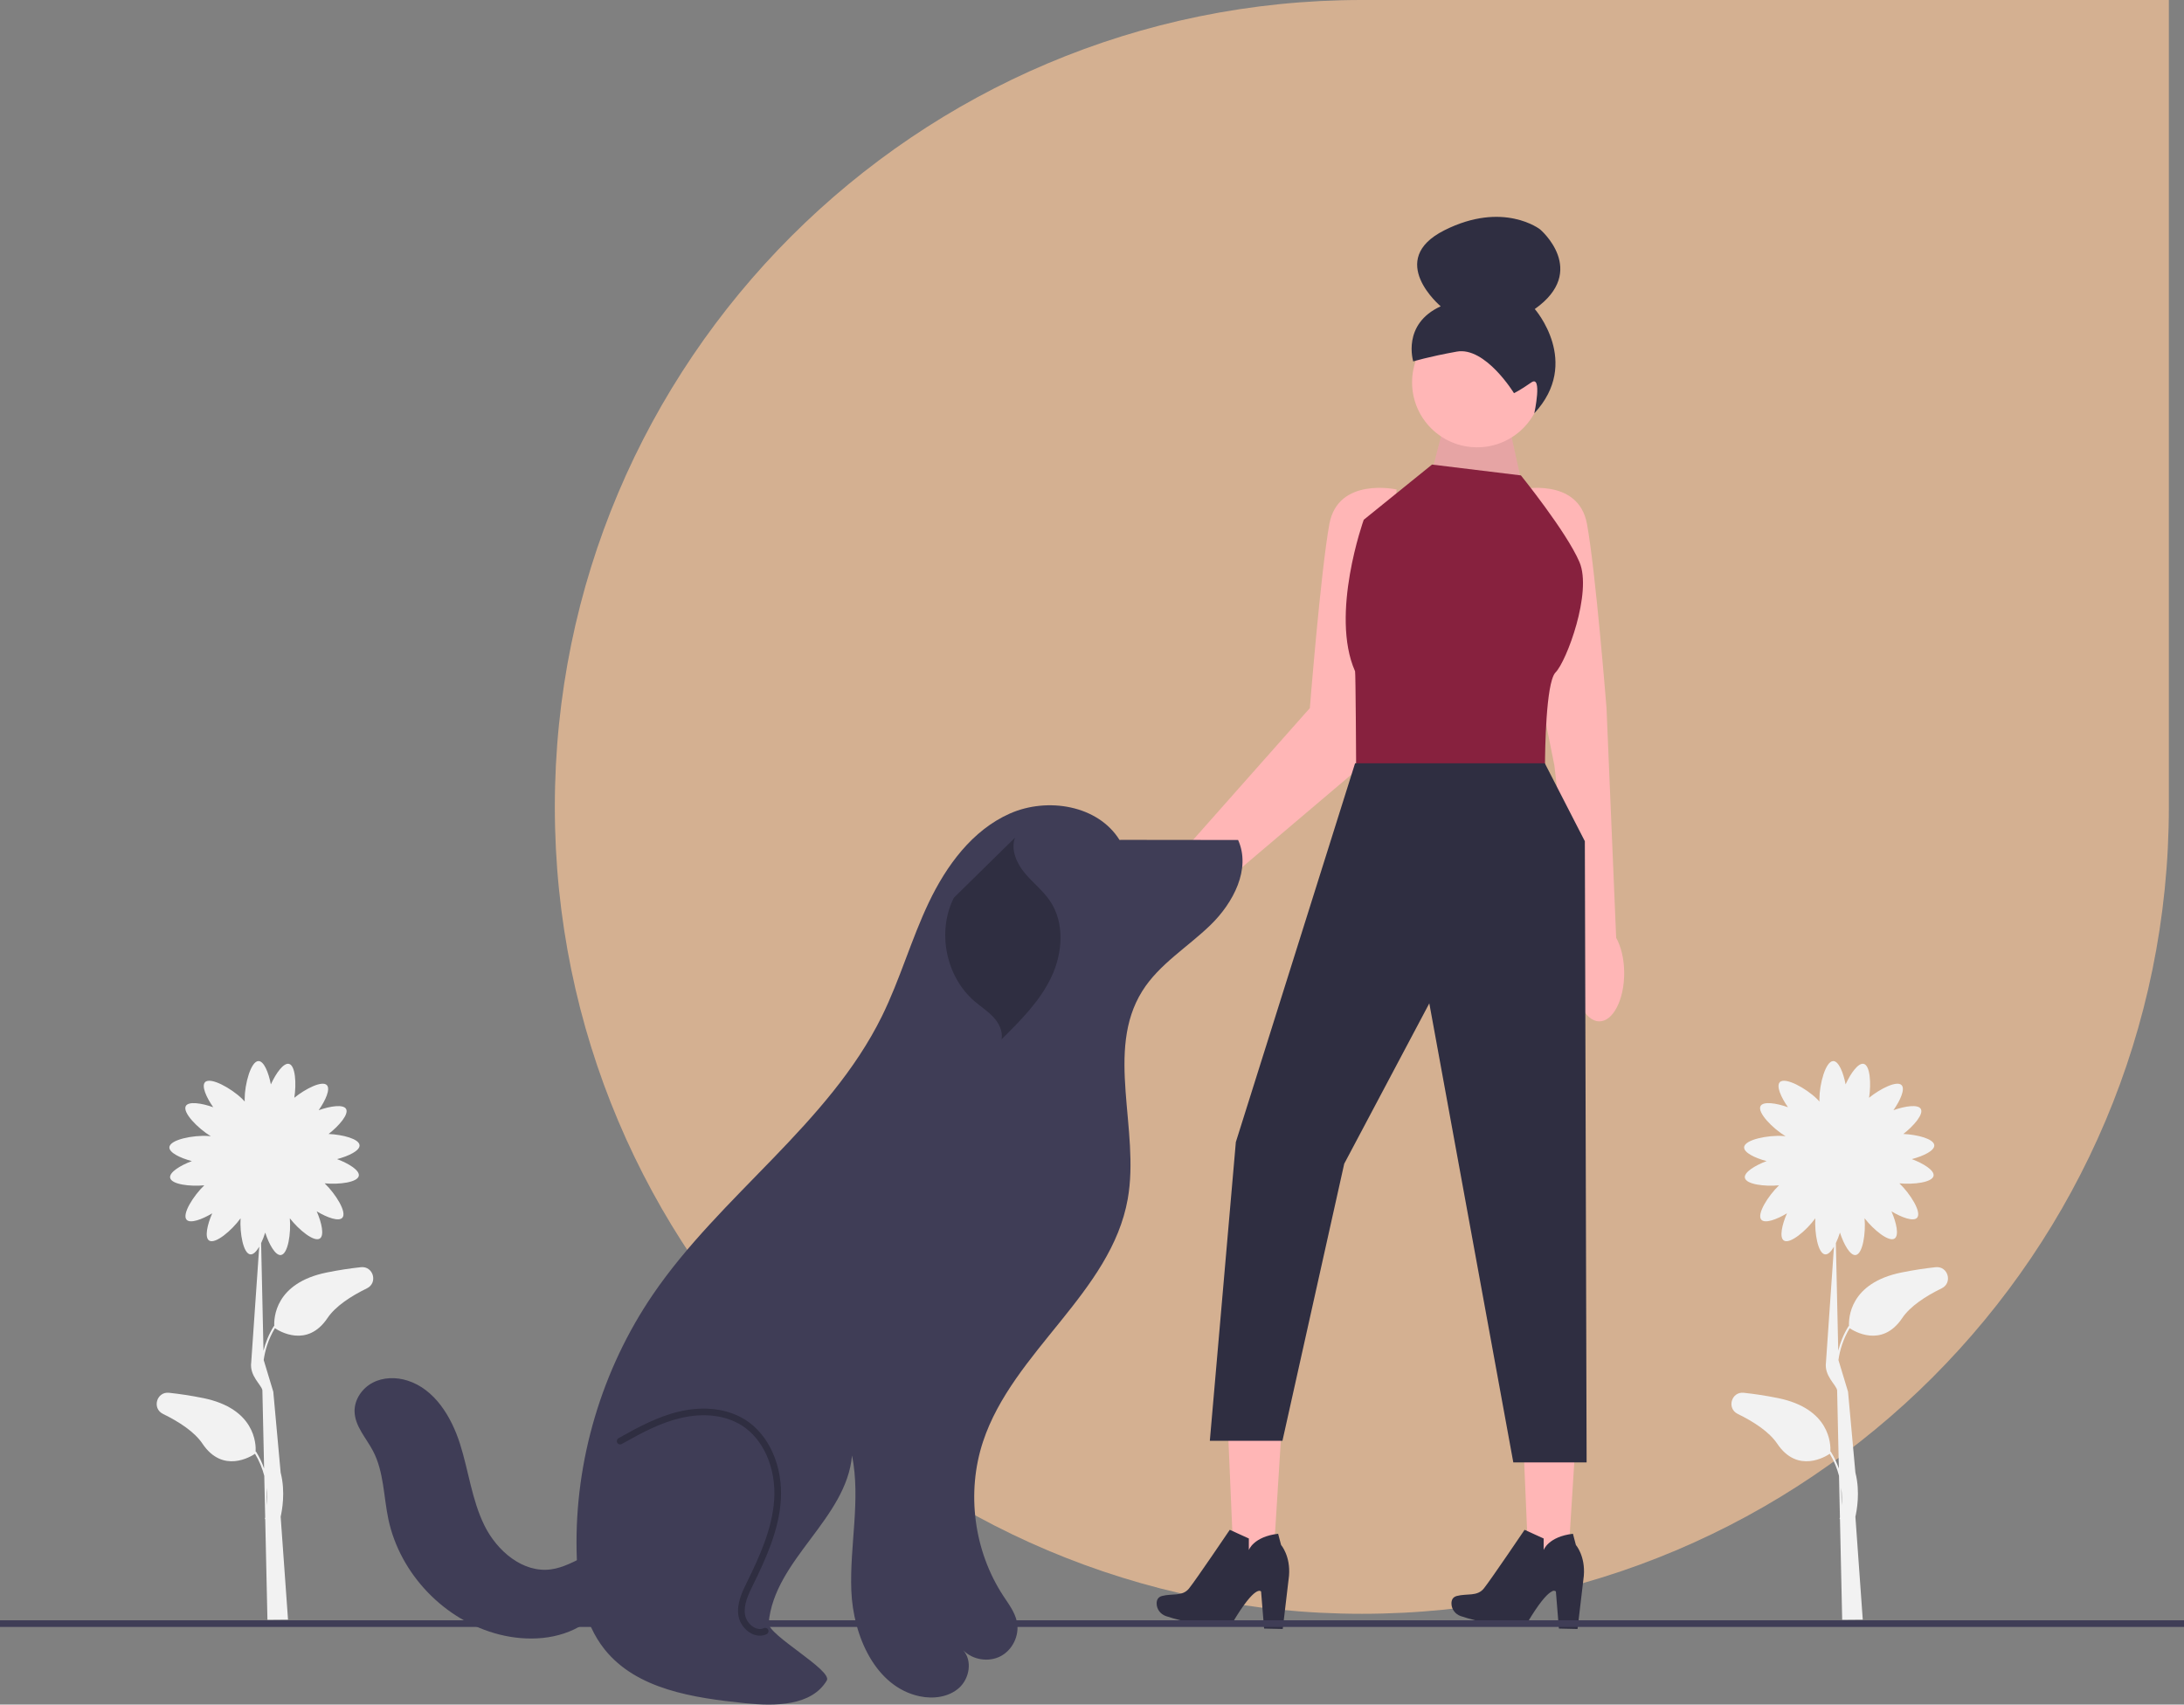 <svg width="433" height="338" viewBox="0 0 433 338" fill="none" xmlns="http://www.w3.org/2000/svg">
<rect x="0" y="0" width="433" height="338" fill="#808080" stroke="none"/>
<path d="M110 160C110 71.634 181.634 0 270 0H430V160C430 248.366 358.366 320 270 320C181.634 320 110 248.366 110 160Z" fill="#D4B091"/>
<g clip-path="url(#clip0_68_4)">
<path d="M71.552 251.274C69.465 251.499 67.189 251.835 64.768 252.327C54.502 254.415 54.289 261.377 54.379 262.973L54.31 262.929C53.277 264.583 52.631 266.256 52.24 267.836L51.77 246.5C52.074 245.867 52.351 245.149 52.581 244.413C53.35 246.777 54.609 249.009 55.695 248.861C57.107 248.669 57.723 244.52 57.459 241.571C59.255 243.881 62.276 246.35 63.416 245.589C64.327 244.98 63.787 242.475 62.793 240.197C64.865 241.444 67.16 242.264 67.872 241.472C68.844 240.391 66.515 236.705 64.368 234.647C67.242 234.915 70.898 234.458 71.138 233.151C71.335 232.075 69.159 230.716 66.831 229.842C69.17 229.226 71.357 228.153 71.285 227.091C71.198 225.83 67.951 224.984 65.149 224.856C67.262 223.205 69.204 220.922 68.61 219.89C68.064 218.941 65.525 219.309 63.182 220.144C64.568 218.165 65.543 215.934 64.801 215.17C63.876 214.219 60.594 215.861 58.354 217.675C58.79 214.848 58.57 211.28 57.3 210.958C56.238 210.688 54.733 212.763 53.701 215.024C53.245 212.651 52.322 210.399 51.256 210.399C49.738 210.399 48.507 214.97 48.507 217.948C48.507 218.116 48.512 218.275 48.52 218.426C48.367 218.25 48.193 218.065 47.993 217.872C45.854 215.797 41.714 213.495 40.656 214.582C39.914 215.346 40.889 217.576 42.275 219.556C39.932 218.72 37.393 218.353 36.847 219.302C36.113 220.577 39.248 223.76 41.797 225.304C41.644 225.285 41.483 225.27 41.312 225.258C38.337 225.056 33.687 225.97 33.583 227.483C33.511 228.545 35.698 229.618 38.037 230.234C35.709 231.108 33.533 232.467 33.73 233.543C33.97 234.85 37.626 235.307 40.5 235.04C38.353 237.097 36.024 240.784 36.996 241.864C37.708 242.656 40.003 241.836 42.075 240.589C41.081 242.867 40.541 245.372 41.452 245.981C42.655 246.785 45.957 243.986 47.697 241.578C47.52 244.524 48.226 248.572 49.627 248.732C50.212 248.799 50.833 248.175 51.393 247.214L49.807 270.148C49.436 272.819 51.808 274.562 52.02 275.662L52.362 291.192C51.976 290.086 51.456 288.954 50.755 287.831L50.685 287.874C50.775 286.278 50.562 279.317 40.296 277.229C37.875 276.737 35.599 276.4 33.513 276.176C31.05 275.911 30.089 279.278 32.314 280.366C35.536 281.941 38.567 283.925 40.147 286.275C44.186 292.283 49.766 288.81 50.56 288.271C51.446 289.744 52.027 291.229 52.394 292.641L52.576 300.889C52.531 301.084 52.501 301.193 52.498 301.201L52.583 301.226L53.023 321.186L57.103 321.153L55.643 300.751C55.889 299.651 56.643 295.901 55.643 292.007L54.184 275.977C54.267 276.398 54.181 275.965 54.184 275.977L52.281 269.678C52.558 267.73 53.2 265.538 54.505 263.369C55.298 263.908 60.879 267.381 64.918 261.373C66.497 259.024 69.528 257.039 72.75 255.464C74.975 254.377 74.014 251.01 71.552 251.274ZM52.916 298.499L52.839 295.008C52.994 296.328 52.986 297.52 52.916 298.499Z" fill="#F2F2F2"/>
<path d="M383.76 251.274C381.674 251.499 379.398 251.835 376.977 252.327C366.711 254.415 366.498 261.377 366.588 262.973L366.518 262.929C365.486 264.583 364.84 266.256 364.449 267.836L363.979 246.5C364.283 245.867 364.559 245.149 364.79 244.413C365.558 246.777 366.818 249.009 367.904 248.861C369.316 248.669 369.931 244.52 369.668 241.571C371.464 243.881 374.485 246.35 375.625 245.589C376.536 244.98 375.996 242.475 375.001 240.197C377.074 241.444 379.369 242.264 380.081 241.472C381.052 240.391 378.724 236.705 376.576 234.647C379.451 234.915 383.107 234.458 383.347 233.151C383.544 232.075 381.368 230.716 379.039 229.842C381.378 229.226 383.566 228.153 383.493 227.091C383.407 225.83 380.16 224.984 377.358 224.856C379.471 223.205 381.413 220.922 380.819 219.89C380.273 218.941 377.734 219.309 375.391 220.144C376.777 218.165 377.752 215.934 377.01 215.17C376.085 214.219 372.803 215.861 370.563 217.675C370.999 214.848 370.778 211.28 369.509 210.958C368.447 210.688 366.942 212.763 365.91 215.024C365.454 212.651 364.53 210.399 363.465 210.399C361.947 210.399 360.716 214.97 360.716 217.948C360.716 218.116 360.721 218.275 360.728 218.426C360.576 218.25 360.401 218.065 360.202 217.872C358.063 215.797 353.922 213.495 352.865 214.582C352.122 215.346 353.097 217.576 354.484 219.556C352.141 218.72 349.601 218.353 349.055 219.302C348.322 220.577 351.457 223.76 354.006 225.304C353.853 225.285 353.692 225.27 353.52 225.258C350.545 225.056 345.896 225.97 345.792 227.483C345.72 228.545 347.907 229.618 350.246 230.234C347.917 231.108 345.742 232.467 345.939 233.543C346.179 234.85 349.835 235.307 352.709 235.04C350.562 237.097 348.233 240.784 349.205 241.864C349.917 242.656 352.212 241.836 354.284 240.589C353.29 242.867 352.749 245.372 353.66 245.981C354.864 246.785 358.166 243.986 359.906 241.578C359.729 244.524 360.435 248.572 361.835 248.732C362.421 248.799 363.042 248.175 363.602 247.214L362.016 270.148C361.645 272.819 364.017 274.562 364.229 275.662L364.571 291.192C364.185 290.086 363.665 288.954 362.963 287.831L362.894 287.874C362.984 286.278 362.77 279.317 352.505 277.229C350.084 276.737 347.808 276.4 345.721 276.176C343.259 275.911 342.298 279.278 344.523 280.366C347.745 281.941 350.776 283.925 352.356 286.275C356.394 292.283 361.975 288.81 362.769 288.271C363.655 289.744 364.236 291.229 364.603 292.641L364.785 300.889C364.74 301.084 364.709 301.193 364.707 301.201L364.792 301.226L365.232 321.186L369.311 321.153L367.852 300.751C368.097 299.651 368.852 295.901 367.852 292.007L366.393 275.977C366.476 276.398 366.389 275.965 366.393 275.977L364.49 269.678C364.766 267.73 365.409 265.538 366.713 263.369C367.507 263.908 373.087 267.381 377.126 261.373C378.706 259.024 381.737 257.039 384.959 255.464C387.184 254.377 386.223 251.01 383.76 251.274ZM365.125 298.499L365.048 295.008C365.203 296.328 365.195 297.52 365.125 298.499Z" fill="#F2F2F2"/>
<path d="M320.422 185.954L318.509 140.407C318.509 140.407 316.36 113.367 314.641 103.924C312.922 94.482 301.318 97.057 301.318 97.057L302.608 124.097L308.171 151.769L312.5 189.451C312.277 190.541 312.151 191.726 312.151 192.97C312.151 198.249 314.358 202.529 317.081 202.529C319.804 202.529 322.012 198.249 322.012 192.97C322.012 190.193 321.397 187.7 320.422 185.954Z" fill="#FFB6B6"/>
<path d="M227.303 174.153C229.337 171.733 231.773 170.088 233.961 169.456L259.691 140.407C259.691 140.407 261.84 113.367 263.559 103.924C265.278 94.482 276.881 97.057 276.881 97.057L275.592 124.097L268.286 153.284L238.178 178.812C237.653 179.768 237.008 180.725 236.236 181.643C232.573 186 227.604 187.855 225.137 185.787C222.671 183.719 223.64 178.51 227.303 174.153Z" fill="#FFB6B6"/>
<path d="M283.913 93.409L286.898 81.95L298.525 81.391L302.004 97.187L283.913 93.409Z" fill="#FFB6B6"/>
<path opacity="0.1" d="M283.913 93.409L286.898 81.95L298.525 81.391L302.004 97.187L283.913 93.409Z" fill="black"/>
<path d="M254.222 281.144L243.331 280.522L244.76 313.901L252.139 314.323L254.222 281.144Z" fill="#FFB6B6"/>
<path d="M243.816 303.348L247.598 305.07L247.593 307.36C247.593 307.36 248.505 304.71 253.402 304.132L253.987 306.352C253.987 306.352 255.886 308.529 255.56 312.467L254.314 323.012L250.621 322.928L250.024 315.589C250.024 315.589 249.007 313.924 244.321 321.837C244.321 321.837 239.159 323.136 231.165 320.459C230.066 320.091 229.303 319.067 229.317 317.91C229.325 317.271 229.575 316.681 230.377 316.469C232.418 315.93 234.411 316.614 235.729 314.987C237.047 313.36 243.816 303.348 243.816 303.348Z" fill="#2F2E41"/>
<path d="M312.67 281.144L301.78 280.522L303.208 313.901L310.588 314.323L312.67 281.144Z" fill="#FFB6B6"/>
<path d="M302.264 303.348L306.046 305.07L306.041 307.36C306.041 307.36 306.953 304.71 311.85 304.132L312.435 306.352C312.435 306.352 314.334 308.529 314.008 312.467L312.762 323.012L309.069 322.928L308.472 315.589C308.472 315.589 307.455 313.924 302.769 321.837C302.769 321.837 297.607 323.136 289.613 320.459C288.514 320.091 287.751 319.067 287.765 317.91C287.773 317.271 288.023 316.681 288.825 316.469C290.866 315.93 292.859 316.614 294.177 314.987C295.495 313.36 302.264 303.348 302.264 303.348Z" fill="#2F2E41"/>
<path d="M292.853 88.698C299.973 88.698 305.746 82.933 305.746 75.822C305.746 68.71 299.973 62.945 292.853 62.945C285.732 62.945 279.96 68.71 279.96 75.822C279.96 82.933 285.732 88.698 292.853 88.698Z" fill="#FFB6B6"/>
<path d="M300.164 77.962C300.164 77.962 294.495 68.699 288.821 69.721C283.147 70.744 280.189 71.667 280.189 71.667C280.189 71.667 277.878 64.281 285.636 60.738C285.636 60.738 274.657 51.558 286.358 45.666C298.059 39.775 305.34 45.485 305.34 45.485C305.34 45.485 315.024 53.687 304.287 61.278C304.287 61.278 313.58 71.85 304.194 81.95C304.194 81.95 305.851 74.26 303.597 75.836C301.343 77.413 300.164 77.962 300.164 77.962Z" fill="#2F2E41"/>
<path d="M301.533 94.267L283.913 92.121L270.375 103.066C270.375 103.066 263.642 121.801 268.656 133.111C268.776 133.382 268.871 152.211 268.871 152.211H306.308C306.308 152.211 306.272 139.395 307.702 134.753C307.907 134.09 308.141 133.594 308.41 133.325C310.558 131.179 315.716 117.445 313.137 111.436C310.558 105.427 301.533 94.267 301.533 94.267Z" fill="#87213E"/>
<path d="M268.656 151.352L245.019 226.464L239.862 285.695H254.259L266.507 230.756L283.375 198.954L300.029 289.987H314.562L314.211 166.804L306.278 151.352H268.656Z" fill="#2F2E41"/>
<path d="M433 321.289H0V322.608H433V321.289Z" fill="#3F3D56"/>
<path d="M221.955 166.554C217.663 159.652 207.65 158.028 200.212 161.32C192.775 164.613 187.634 171.633 184.139 178.97C180.644 186.307 178.446 194.212 174.854 201.502C164.285 222.952 142.883 236.961 129.42 256.727C119.305 271.579 113.948 289.611 114.317 307.569C114.459 314.448 115.573 321.685 119.871 327.061C126.251 335.041 137.546 336.678 147.717 337.729C153.624 338.34 160.876 338.322 163.918 333.228C165.122 331.213 152.189 324.183 152.396 321.845C153.516 309.233 167.804 301.224 168.924 288.611C170.68 297.399 168.43 306.472 168.785 315.426C169.14 324.38 173.559 334.509 182.339 336.36C185.048 336.932 188.107 336.536 190.16 334.681C192.213 332.826 192.813 329.321 190.984 327.245C192.857 329.156 196.018 329.652 198.388 328.408C200.758 327.164 202.14 324.283 201.627 321.658C201.249 319.729 200.002 318.106 198.922 316.462C193.073 307.555 191.549 295.95 194.902 285.839C200.827 267.965 220.287 256.299 223.584 237.761C226.032 223.994 219.047 208.394 226.459 196.532C229.799 191.186 235.471 187.816 239.994 183.423C244.518 179.03 248.055 172.31 245.467 166.563L222.345 166.538" fill="#3F3D56"/>
<path d="M150.651 324.341C150.076 324.341 149.486 324.188 148.916 323.883C147.604 323.18 146.614 321.79 146.395 320.341C146.029 317.932 147.178 315.593 148.102 313.713C150.627 308.572 153.123 303.075 153.491 297.363C153.893 291.127 151.36 285.346 147.039 282.636C143.827 280.622 139.539 280.104 134.964 281.179C130.913 282.13 127.273 284.075 123.274 286.332C122.957 286.511 122.554 286.399 122.375 286.082C122.196 285.765 122.308 285.363 122.625 285.184C126.563 282.962 130.447 280.885 134.662 279.895C139.583 278.74 144.227 279.316 147.741 281.52C152.467 284.483 155.241 290.736 154.809 297.448C154.425 303.401 151.87 309.034 149.287 314.294C148.401 316.098 147.396 318.143 147.7 320.144C147.857 321.18 148.596 322.215 149.54 322.721C150 322.967 150.701 323.189 151.429 322.851C151.76 322.696 152.153 322.84 152.307 323.17C152.46 323.5 152.317 323.892 151.987 324.046C151.563 324.243 151.112 324.341 150.651 324.341Z" fill="#2F2E41"/>
<path d="M201.235 166.102C200.371 168.466 201.524 171.115 203.122 173.061C204.72 175.007 206.773 176.572 208.181 178.659C211.133 183.034 210.69 189.015 208.422 193.779C206.154 198.544 202.33 202.361 198.58 206.076C198.857 204.483 198.051 202.875 196.951 201.688C195.852 200.5 194.468 199.619 193.239 198.567C187.515 193.666 185.724 184.735 189.118 178.011" fill="#2F2E41"/>
<path d="M123.05 306.755C118.201 306.162 114.106 310.519 109.267 311.187C103.671 311.96 98.525 307.538 96.035 302.474C93.546 297.41 92.907 291.661 91.194 286.285C89.481 280.909 86.177 275.464 80.793 273.756C78.534 273.039 75.979 273.078 73.881 274.178C71.782 275.279 70.245 277.525 70.297 279.891C70.362 282.803 72.597 285.134 73.952 287.713C76.107 291.817 76.04 296.677 76.992 301.213C79.281 312.118 88.163 321.366 98.977 324.103C104.57 325.519 110.83 325.195 115.675 322.066C120.519 318.937 123.472 312.635 121.679 307.158" fill="#3F3D56"/>
</g>
<defs>
<clipPath id="clip0_68_4">
<rect width="433" height="295" fill="white" transform="translate(0 43)"/>
</clipPath>
</defs>
</svg>
